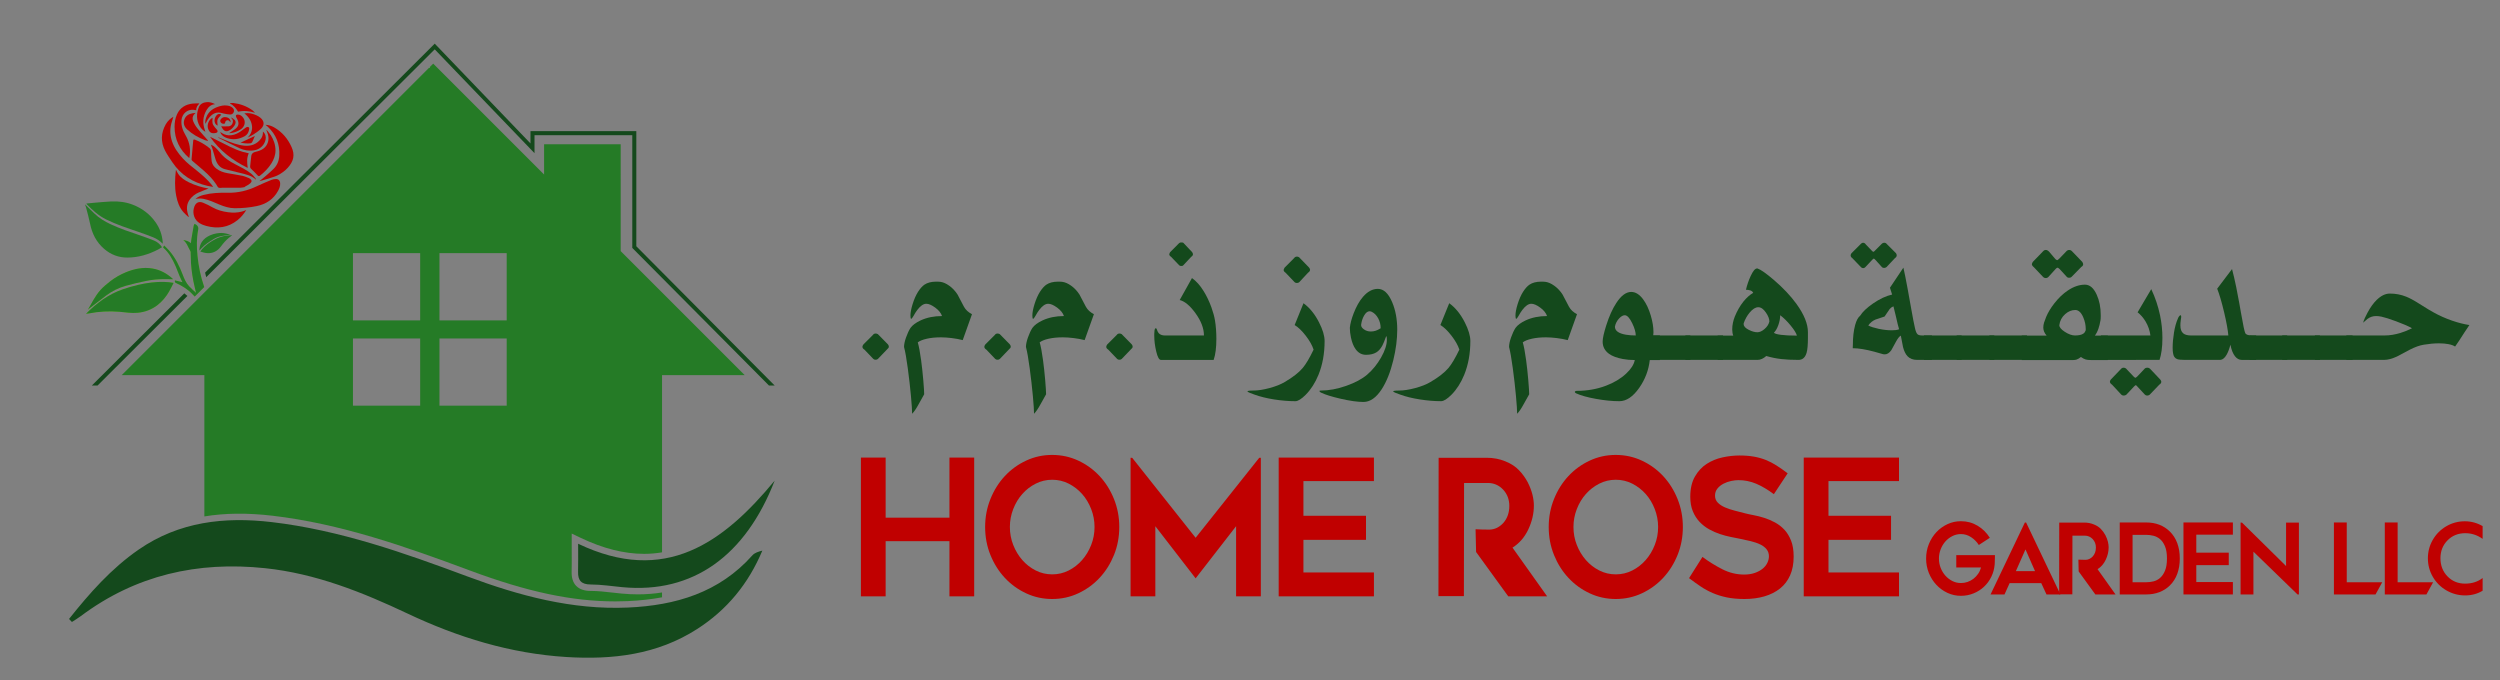 <?xml version="1.0" encoding="utf-8"?>
<!-- Generator: Adobe Illustrator 16.0.2, SVG Export Plug-In . SVG Version: 6.00 Build 0)  -->
<!DOCTYPE svg PUBLIC "-//W3C//DTD SVG 1.1//EN" "http://www.w3.org/Graphics/SVG/1.1/DTD/svg11.dtd">
<svg version="1.1" id="Layer_1" xmlns="http://www.w3.org/2000/svg" xmlns:xlink="http://www.w3.org/1999/xlink" x="0px" y="0px"
	 width="595.28px" height="162px" viewBox="0 0 595.28 162" enable-background="new 0 0 595.28 162" xml:space="preserve">
<rect x="0" y="0" width="595.28" height="162" fill="#808080" stroke="none"/>
<g>
	<g>
		<defs>
			<rect id="SVGID_1_" x="-61.998" y="-175.139" width="731.577" height="517.28"/>
		</defs>
		<clipPath id="SVGID_2_">
			<use xlink:href="#SVGID_1_"  overflow="visible"/>
		</clipPath>
		<polygon clip-path="url(#SVGID_2_)" fill="#C00000" points="231.965,108.953 231.965,141.998 226.075,141.998 226.075,128.861 
			210.882,128.861 210.882,141.998 204.992,141.998 204.992,108.953 210.882,108.953 210.882,123.265 226.075,123.265 
			226.075,108.953 		"/>
		<g clip-path="url(#SVGID_2_)">
			<defs>
				<rect id="SVGID_3_" x="-61.998" y="-175.139" width="731.577" height="517.28"/>
			</defs>
			<clipPath id="SVGID_4_">
				<use xlink:href="#SVGID_3_"  overflow="visible"/>
			</clipPath>
			<path clip-path="url(#SVGID_4_)" fill="#C00000" d="M250.522,142.63c-2.187,0-4.25-0.451-6.186-1.354
				c-1.935-0.903-3.625-2.129-5.072-3.678c-1.444-1.55-2.586-3.364-3.428-5.441c-0.842-2.076-1.263-4.303-1.263-6.679
				c0-2.35,0.421-4.568,1.263-6.66c0.842-2.091,1.984-3.912,3.428-5.462c1.446-1.55,3.137-2.777,5.072-3.679
				c1.936-0.903,3.999-1.354,6.186-1.354c2.217,0,4.293,0.451,6.229,1.354c1.935,0.901,3.625,2.129,5.07,3.679
				c1.444,1.55,2.588,3.371,3.43,5.462c0.842,2.092,1.263,4.311,1.263,6.66c0,2.376-0.421,4.603-1.263,6.679
				c-0.842,2.077-1.986,3.892-3.43,5.441c-1.444,1.549-3.135,2.774-5.07,3.678C254.815,142.179,252.739,142.63,250.522,142.63
				 M250.543,114.235c-1.399,0-2.709,0.309-3.925,0.926c-1.219,0.617-2.283,1.438-3.193,2.46c-0.91,1.023-1.631,2.22-2.162,3.589
				c-0.532,1.37-0.798,2.792-0.798,4.268c0,1.503,0.266,2.933,0.798,4.286c0.531,1.355,1.252,2.551,2.162,3.59
				c0.91,1.038,1.974,1.866,3.193,2.481c1.216,0.619,2.526,0.926,3.925,0.926c1.4,0,2.708-0.307,3.927-0.926
				c1.217-0.615,2.281-1.443,3.19-2.481c0.91-1.039,1.631-2.234,2.162-3.59c0.534-1.354,0.8-2.783,0.8-4.286
				c0-1.476-0.266-2.897-0.8-4.268c-0.531-1.369-1.252-2.565-2.162-3.589c-0.91-1.021-1.974-1.843-3.19-2.46
				C253.251,114.544,251.943,114.235,250.543,114.235"/>
			<polygon clip-path="url(#SVGID_4_)" fill="#C00000" points="300.22,109 300.22,141.998 294.329,141.998 294.329,125.296 
				284.692,137.71 275.098,125.296 275.098,141.998 269.205,141.998 269.205,109 269.584,109 284.692,128.05 299.842,109 			"/>
			<polygon clip-path="url(#SVGID_4_)" fill="#C00000" points="310.362,114.553 310.362,122.813 325.259,122.813 325.259,128.545 
				310.362,128.545 310.362,136.311 327.151,136.311 327.151,141.998 304.47,141.998 304.47,108.955 327.151,108.955 
				327.151,114.553 			"/>
			<path clip-path="url(#SVGID_4_)" fill="#C00000" d="M348.612,115.003l-0.042,26.95h-6.06L342.554,109H354
				c1.598,0,3.085,0.286,4.46,0.857c1.345,0.541,2.427,1.249,3.24,2.122c0.813,0.843,1.501,1.791,2.062,2.843
				c0.532,1.054,0.911,2.046,1.138,2.98c0.223,0.932,0.336,1.79,0.336,2.572c0,1.928-0.45,3.838-1.346,5.731
				c-0.9,1.868-2.148,3.296-3.746,4.29l8.248,11.602h-9.258l-7.659-10.563l-0.126-5.417c0.981,0.062,2.09,0.089,3.325,0.089
				c1.232-0.027,2.326-0.555,3.281-1.578c0.953-1.084,1.431-2.438,1.431-4.063c0-1.534-0.492-2.83-1.473-3.884
				c-1.009-1.052-2.216-1.579-3.62-1.579H348.612z"/>
			<path clip-path="url(#SVGID_4_)" fill="#C00000" d="M384.716,142.63c-2.186,0-4.249-0.451-6.184-1.354
				c-1.937-0.903-3.627-2.129-5.07-3.678c-1.447-1.55-2.59-3.364-3.432-5.441c-0.842-2.076-1.263-4.303-1.263-6.679
				c0-2.35,0.421-4.568,1.263-6.66c0.842-2.091,1.984-3.912,3.432-5.462c1.443-1.55,3.134-2.777,5.07-3.679
				c1.935-0.903,3.998-1.354,6.184-1.354c2.218,0,4.293,0.451,6.229,1.354c1.937,0.901,3.626,2.129,5.071,3.679
				s2.589,3.371,3.43,5.462c0.841,2.092,1.262,4.311,1.262,6.66c0,2.376-0.421,4.603-1.262,6.679
				c-0.841,2.077-1.984,3.892-3.43,5.441c-1.445,1.549-3.135,2.774-5.071,3.678S386.934,142.63,384.716,142.63 M384.739,114.235
				c-1.4,0-2.709,0.309-3.927,0.926s-2.282,1.438-3.191,2.46c-0.909,1.023-1.631,2.22-2.162,3.589
				c-0.534,1.37-0.798,2.792-0.798,4.268c0,1.503,0.264,2.933,0.798,4.286c0.531,1.355,1.253,2.551,2.162,3.59
				c0.909,1.038,1.974,1.866,3.191,2.481c1.218,0.619,2.526,0.926,3.927,0.926c1.398,0,2.708-0.307,3.925-0.926
				c1.22-0.615,2.281-1.443,3.193-2.481c0.91-1.039,1.63-2.234,2.162-3.59c0.531-1.354,0.798-2.783,0.798-4.286
				c0-1.476-0.267-2.897-0.798-4.268c-0.532-1.369-1.252-2.565-2.162-3.589c-0.912-1.021-1.974-1.843-3.193-2.46
				C387.447,114.544,386.138,114.235,384.739,114.235"/>
			<path clip-path="url(#SVGID_4_)" fill="#C00000" d="M402.181,137.663l3.197-5.054c1.544,1.144,3.137,2.129,4.776,2.957
				c1.642,0.828,3.362,1.242,5.156,1.242c0.952,0,1.794-0.131,2.523-0.386c0.731-0.255,1.349-0.588,1.854-0.994
				c0.504-0.405,0.883-0.871,1.136-1.398c0.251-0.527,0.38-1.045,0.38-1.557c0-0.663-0.191-1.228-0.569-1.693
				c-0.379-0.467-0.885-0.85-1.516-1.151c-0.631-0.301-1.375-0.556-2.23-0.768c-0.856-0.209-1.746-0.405-2.672-0.588
				c-0.617-0.118-1.332-0.26-2.146-0.428c-0.813-0.164-1.655-0.391-2.523-0.677c-0.871-0.284-1.727-0.661-2.568-1.129
				c-0.842-0.467-1.6-1.053-2.273-1.759c-0.671-0.708-1.212-1.551-1.617-2.53c-0.408-0.977-0.612-2.127-0.612-3.452
				c0-1.926,0.365-3.528,1.095-4.809c0.731-1.278,1.662-2.285,2.799-3.023c1.135-0.736,2.397-1.256,3.786-1.559
				c1.39-0.299,2.729-0.45,4.02-0.45s2.441,0.092,3.45,0.271c1.01,0.18,1.951,0.443,2.821,0.789
				c0.868,0.347,1.717,0.785,2.546,1.311c0.826,0.526,1.716,1.15,2.671,1.873l-3.282,4.967c-1.461-1.084-2.862-1.912-4.207-2.484
				c-1.348-0.57-2.765-0.857-4.253-0.857c-0.502,0-1.078,0.069-1.724,0.203c-0.647,0.137-1.256,0.354-1.831,0.654
				c-0.575,0.302-1.053,0.685-1.43,1.152c-0.379,0.467-0.567,1.031-0.567,1.693c0,0.661,0.223,1.218,0.672,1.67
				c0.447,0.45,1.023,0.827,1.726,1.128c0.702,0.302,1.474,0.557,2.315,0.768c0.839,0.21,1.654,0.421,2.44,0.631
				c0.589,0.151,1.283,0.302,2.083,0.451c0.798,0.151,1.625,0.361,2.482,0.632c0.855,0.272,1.704,0.633,2.546,1.085
				c0.842,0.45,1.592,1.031,2.251,1.737c0.66,0.708,1.192,1.58,1.6,2.617c0.406,1.04,0.61,2.297,0.61,3.77
				c0,1.716-0.281,3.205-0.843,4.471c-0.563,1.264-1.36,2.309-2.398,3.136c-1.038,0.828-2.272,1.452-3.703,1.874
				c-1.431,0.42-3.016,0.632-4.755,0.632c-1.6,0-3.01-0.13-4.229-0.384c-1.221-0.255-2.336-0.602-3.346-1.038
				c-1.011-0.436-1.963-0.954-2.862-1.559C404.061,139.049,403.135,138.386,402.181,137.663"/>
			<polygon clip-path="url(#SVGID_4_)" fill="#C00000" points="435.384,114.553 435.384,122.813 450.281,122.813 450.281,128.545 
				435.384,128.545 435.384,136.311 452.173,136.311 452.173,141.998 429.491,141.998 429.491,108.955 452.173,108.955 
				452.173,114.553 			"/>
			<path clip-path="url(#SVGID_4_)" fill="#C00000" d="M475.024,132.179c-0.017,0.327-0.023,0.632-0.023,0.913
				c-0.015,0.251-0.021,0.495-0.021,0.737c0,0.243-0.006,0.426-0.021,0.551c-0.087,1.077-0.36,2.075-0.819,2.996
				c-0.458,0.922-1.047,1.714-1.769,2.377c-0.719,0.663-1.55,1.183-2.487,1.556c-0.939,0.375-1.925,0.563-2.958,0.563
				c-1.136,0-2.204-0.232-3.209-0.701c-1.005-0.468-1.885-1.104-2.639-1.909c-0.753-0.803-1.349-1.743-1.791-2.822
				c-0.438-1.075-0.656-2.222-0.656-3.441c0-1.217,0.218-2.367,0.656-3.452c0.442-1.084,1.038-2.029,1.791-2.833
				c0.754-0.803,1.634-1.44,2.639-1.908s2.073-0.701,3.209-0.701c1.441,0,2.761,0.357,3.962,1.075
				c1.201,0.719,2.171,1.679,2.915,2.881l-2.621,1.709c-0.467-0.733-1.071-1.351-1.822-1.851c-0.75-0.501-1.562-0.749-2.434-0.749
				c-0.728,0-1.409,0.16-2.042,0.481c-0.634,0.319-1.187,0.746-1.659,1.275c-0.473,0.531-0.848,1.15-1.125,1.861
				c-0.275,0.71-0.413,1.448-0.413,2.211c0,0.782,0.138,1.522,0.413,2.225c0.277,0.703,0.652,1.32,1.125,1.851
				s1.025,0.955,1.659,1.275c0.633,0.32,1.314,0.479,2.042,0.479c0.553,0,1.082-0.089,1.593-0.268
				c0.51-0.18,0.975-0.433,1.398-0.761c0.422-0.329,0.789-0.717,1.103-1.172c0.313-0.452,0.542-0.951,0.688-1.499h-5.896v-2.949
				H475.024z"/>
			<path clip-path="url(#SVGID_4_)" fill="#C00000" d="M473.976,141.545l8.164-17.116h0.308l8.163,17.116h-3.317l-1.245-2.693
				h-7.531l-1.221,2.693H473.976z M480.002,135.994h4.562l-2.271-5.173L480.002,135.994z"/>
			<path clip-path="url(#SVGID_4_)" fill="#C00000" d="M493.472,127.543l-0.023,13.978h-3.143l0.021-17.091h5.938
				c0.828,0,1.601,0.147,2.313,0.445c0.698,0.28,1.259,0.647,1.68,1.099c0.423,0.438,0.78,0.928,1.072,1.476
				c0.276,0.546,0.471,1.062,0.589,1.545c0.116,0.485,0.174,0.93,0.174,1.335c0,0.998-0.232,1.99-0.699,2.974
				c-0.464,0.968-1.112,1.71-1.941,2.225l4.279,6.017h-4.804l-3.973-5.478l-0.067-2.811c0.51,0.029,1.086,0.047,1.725,0.047
				c0.642-0.018,1.208-0.289,1.706-0.82c0.491-0.561,0.74-1.264,0.74-2.105c0-0.796-0.255-1.468-0.764-2.015
				c-0.524-0.547-1.15-0.819-1.877-0.819H493.472z"/>
			<path clip-path="url(#SVGID_4_)" fill="#C00000" d="M511.035,141.544h-6.301v-17.139h6.301c2.281,0,4.156,0.719,5.625,2.154
				c0.783,0.767,1.376,1.691,1.775,2.774c0.399,1.086,0.6,2.3,0.6,3.64c0,1.358-0.2,2.58-0.6,3.665
				c-0.399,1.086-0.992,2.01-1.775,2.775c-0.714,0.701-1.545,1.231-2.497,1.591C513.211,141.365,512.168,141.544,511.035,141.544
				 M507.791,138.641h3.254c0.566,0,1.143-0.07,1.724-0.21c0.582-0.143,1.111-0.418,1.583-0.832
				c0.474-0.413,0.863-0.986,1.169-1.721c0.306-0.732,0.459-1.693,0.459-2.88c0-1.185-0.153-2.149-0.459-2.892
				c-0.306-0.741-0.698-1.314-1.179-1.72c-0.48-0.406-1.012-0.68-1.595-0.82c-0.581-0.141-1.148-0.211-1.702-0.211h-3.254V138.641z"
				/>
			<polygon clip-path="url(#SVGID_4_)" fill="#C00000" points="522.965,127.31 522.965,131.595 530.693,131.595 530.693,134.567 
				522.965,134.567 522.965,138.593 531.675,138.593 531.675,141.544 519.908,141.544 519.908,124.405 531.675,124.405 
				531.675,127.31 			"/>
			<polygon clip-path="url(#SVGID_4_)" fill="#C00000" points="547.067,141.544 536.567,131.359 536.567,141.544 533.509,141.544 
				533.509,124.43 533.837,124.43 544.338,134.778 544.338,124.43 547.395,124.43 547.395,141.544 			"/>
			<polygon clip-path="url(#SVGID_4_)" fill="#C00000" points="567.238,138.641 565.645,141.544 555.733,141.544 555.733,124.405 
				558.789,124.405 558.789,138.641 			"/>
			<polygon clip-path="url(#SVGID_4_)" fill="#C00000" points="579.354,138.641 577.761,141.544 567.85,141.544 567.85,124.405 
				570.906,124.405 570.906,138.641 			"/>
			<path clip-path="url(#SVGID_4_)" fill="#C00000" d="M586.909,124.123c1.498,0,2.91,0.384,4.234,1.148v3.045
				c-1.253-0.906-2.628-1.357-4.126-1.357c-1.702,0-3.114,0.568-4.236,1.709c-1.12,1.139-1.681,2.558-1.681,4.26
				c0,1.718,0.556,3.154,1.67,4.309c1.114,1.155,2.515,1.732,4.203,1.732c1.628,0,3.02-0.444,4.17-1.335v3.02
				c-1.237,0.749-2.622,1.124-4.148,1.124c-1.601,0-3.089-0.397-4.466-1.193c-1.374-0.796-2.456-1.873-3.24-3.232
				c-0.787-1.357-1.179-2.828-1.179-4.413c0-1.584,0.388-3.051,1.168-4.399c0.778-1.352,1.844-2.425,3.197-3.22
				C583.83,124.523,585.307,124.123,586.909,124.123"/>
			<path clip-path="url(#SVGID_4_)" fill-rule="evenodd" clip-rule="evenodd" fill="#FFFFFF" d="M102.184,16.305
				c0.074-0.121,0.01-0.438,0.251-0.318c0.163,0.075,0.036,0.327-0.063,0.481C102.31,16.414,102.246,16.357,102.184,16.305"/>
			<path clip-path="url(#SVGID_4_)" fill="#14491C" d="M151.516,58.636V31.23h-25.202v2.922l-22.8-23.76L48.835,64.914
				c0.082,0.37,0.169,0.729,0.27,1.085l54.409-54.251l23.759,24.723v-4.275h23.283v26.838L183.1,91.796h1.357L151.516,58.636z"/>
			<path clip-path="url(#SVGID_4_)" fill="#14491C" d="M21.872,91.796h1.359l21.393-21.33c-0.23-0.212-0.469-0.422-0.735-0.619
				L21.872,91.796z"/>
			<path clip-path="url(#SVGID_4_)" fill="#257B26" d="M21.444,53.249c0.475,2.37,1.493,4.405,3.342,6.002
				c1.617,1.394,3.483,2.106,5.62,2.081c2.609-0.026,5.033-0.763,7.329-1.966c0.287-0.152,0.564-0.333,0.854-0.503
				c-0.522-0.726-1.132-1.28-1.916-1.589c-1.09-0.426-2.182-0.844-3.287-1.213c-2.381-0.808-4.768-1.601-7.051-2.67
				c-1.396-0.658-2.708-1.434-3.823-2.519c-0.743-0.724-1.485-1.45-2.272-2.213c0.09,0.266,0.189,0.501,0.248,0.743
				C20.817,50.679,21.185,51.956,21.444,53.249"/>
			<path clip-path="url(#SVGID_4_)" fill="#257B26" d="M25.263,52.246c2.498,1.239,5.139,2.091,7.764,2.989
				c1.159,0.392,2.301,0.819,3.437,1.269c0.836,0.34,1.6,0.828,2.281,1.528c0-0.183,0.007-0.308-0.005-0.427
				c-0.141-1.737-0.72-3.323-1.731-4.731c-1.367-1.918-3.18-3.272-5.372-4.126c-1.654-0.642-3.376-0.858-5.134-0.781
				c-1.475,0.062-2.946,0.224-4.418,0.345c-0.499,0.039-1.002,0.106-1.518,0.154c0.036,0.066,0.039,0.096,0.061,0.117
				C21.996,50.032,23.457,51.347,25.263,52.246"/>
			<path clip-path="url(#SVGID_4_)" fill="#C00000" d="M46.544,47.388c0.647-0.166,1.305-0.156,1.955-0.031
				c1.305,0.256,2.493,0.828,3.704,1.336c1.185,0.489,2.388,0.881,3.687,0.888c1.766,0.003,3.525-0.15,5.249-0.512
				c2.201-0.455,3.96-1.6,5.068-3.622c0.306-0.569,0.548-1.149,0.503-1.818c-0.05-0.677-0.452-1.057-1.13-0.998
				c-0.326,0.025-0.665,0.085-0.968,0.21c-1.149,0.477-2.298,0.95-3.423,1.486c-2.207,1.058-4.501,1.621-6.974,1.57
				c-1.917-0.045-3.833,0.035-5.713,0.511C47.783,46.59,47.095,46.855,46.544,47.388"/>
			<path clip-path="url(#SVGID_4_)" fill="#C00000" d="M48.594,40.694c1.09,0.975,2.118,2.007,2.92,3.242
				c0.173,0.262,0.295,0.628,0.543,0.747c0.254,0.13,0.63,0.015,0.953,0.015c1.395,0.006,2.795,0.025,4.192,0.01
				c0.361-0.004,0.725-0.109,1.092-0.166c-0.004-0.025-0.004-0.045-0.011-0.071c0.294-0.163,0.586-0.319,0.873-0.491
				c0.157-0.1,0.307-0.215,0.446-0.341c0.412-0.38,0.392-0.732-0.048-1.063c-0.086-0.064-0.169-0.131-0.267-0.166
				c-0.517-0.191-1.029-0.431-1.561-0.547c-1.174-0.241-2.362-0.416-3.54-0.627c-0.924-0.167-1.806-0.447-2.571-1.014
				c-0.616-0.457-1.095-1.028-1.21-1.792c-0.106-0.706-0.117-1.429-0.146-2.142c-0.015-0.392-0.054-0.763-0.376-1.023
				c-1.045-0.828-2.172-1.517-3.42-1.988c-0.371-0.134-0.434-0.089-0.467,0.308c-0.138,1.454-0.262,2.909-0.385,4.365
				c-0.002,0.105,0.071,0.261,0.158,0.332C46.708,39.095,47.671,39.871,48.594,40.694"/>
			<path clip-path="url(#SVGID_4_)" fill="#6CBA22" d="M48.568,68.167c-0.81-2.353-1.305-4.782-1.547-7.255
				c-0.201-2.063-0.24-4.126,0.155-6.169c0.102-0.504,0-0.866-0.371-1.172c-0.144-0.115-0.316-0.181-0.48-0.271
				c-0.068,0.156-0.172,0.306-0.205,0.467c-0.19,1.047-0.368,2.096-0.542,3.143c-0.055,0.319-0.079,0.645-0.121,0.995
				c-0.542-0.484-1.169-0.641-1.821-0.751c0.899,0.681,1.157,1.765,1.712,2.666c0.031,0.059,0.047,0.137,0.048,0.208
				c0.018,0.408,0.042,0.809,0.042,1.217c0,1.901,0.245,3.783,0.598,5.645c0.18,0.944,0.421,1.875,0.647,2.855
				c-0.566-0.538-1.134-1.03-1.646-1.572c-0.742-0.785-1.16-1.775-1.542-2.775c-0.784-2.073-1.752-4.039-3.219-5.724
				c-0.363-0.42-0.777-0.794-1.2-1.22c-0.106,0.201-0.173,0.332-0.243,0.474c1.421,1.231,2.274,2.837,3.013,4.521
				c0.331,0.766,0.603,1.553,0.933,2.327c0.184,0.455,0.417,0.893,0.657,1.412c-0.657-0.157-1.214-0.293-1.791-0.427
				c0.012,0.242-0.086,0.46,0.214,0.596c1.473,0.679,2.847,1.501,3.962,2.694c0.178,0.188,0.359,0.374,0.541,0.563l2.267-2.268
				C48.609,68.283,48.587,68.228,48.568,68.167"/>
			<path clip-path="url(#SVGID_4_)" fill="#6CBA22" d="M29.227,68.893c-3.389,1.166-6.22,3.283-8.741,5.817
				c0.226-0.006,0.441-0.036,0.655-0.077c2.414-0.475,4.848-0.606,7.304-0.396c1.454,0.122,2.897,0.387,4.363,0.235
				c1.721-0.171,3.28-0.748,4.663-1.799c1.161-0.894,2.066-2.002,2.793-3.258c0.38-0.652,0.699-1.347,1.066-2.058
				C38.483,66.821,34.319,67.138,29.227,68.893"/>
			<path clip-path="url(#SVGID_4_)" fill="#6CBA22" d="M29.943,64.841c-1.327,0.55-2.577,1.265-3.707,2.146
				c-0.799,0.625-1.601,1.28-2.283,2.028c-1.265,1.399-2.082,3.109-3.026,4.735c0.144-0.129,0.282-0.27,0.438-0.389
				c1.282-0.988,2.564-1.988,3.868-2.964c1.407-1.063,2.974-1.854,4.666-2.33c1.579-0.455,3.186-0.819,4.794-1.154
				c1.563-0.333,3.154-0.467,4.749-0.453c0.576,0.005,1.152,0.022,1.75,0.031c-0.027-0.049-0.041-0.08-0.059-0.095
				c-1.375-1.27-2.951-2.138-4.804-2.459C34.102,63.56,31.993,63.997,29.943,64.841"/>
			<path clip-path="url(#SVGID_4_)" fill="#257B26" d="M48.568,68.167c-0.81-2.353-1.305-4.782-1.547-7.255
				c-0.201-2.063-0.24-4.126,0.155-6.169c0.102-0.504,0-0.866-0.371-1.172c-0.144-0.115-0.316-0.181-0.48-0.271
				c-0.068,0.156-0.172,0.306-0.205,0.467c-0.19,1.047-0.368,2.096-0.542,3.143c-0.055,0.319-0.079,0.645-0.121,0.995
				c-0.542-0.484-1.169-0.641-1.821-0.751c0.899,0.681,1.157,1.765,1.712,2.666c0.031,0.059,0.047,0.137,0.048,0.208
				c0.018,0.408,0.042,0.809,0.042,1.217c0,1.901,0.245,3.783,0.598,5.645c0.18,0.944,0.421,1.875,0.647,2.855
				c-0.566-0.538-1.134-1.03-1.646-1.572c-0.742-0.785-1.16-1.775-1.542-2.775c-0.784-2.073-1.752-4.039-3.219-5.724
				c-0.363-0.42-0.777-0.794-1.2-1.22c-0.106,0.201-0.173,0.332-0.243,0.474c1.421,1.231,2.274,2.837,3.013,4.521
				c0.331,0.766,0.603,1.553,0.933,2.327c0.184,0.455,0.417,0.893,0.657,1.412c-0.657-0.157-1.214-0.293-1.791-0.427
				c0.012,0.242-0.086,0.46,0.214,0.596c1.473,0.679,2.847,1.501,3.962,2.694c0.178,0.188,0.359,0.374,0.541,0.563l2.267-2.268
				C48.609,68.283,48.587,68.228,48.568,68.167"/>
			<path clip-path="url(#SVGID_4_)" fill="#257B26" d="M29.227,68.893c-3.389,1.166-6.22,3.283-8.741,5.817
				c0.226-0.006,0.441-0.036,0.655-0.077c2.414-0.475,4.848-0.606,7.304-0.396c1.454,0.122,2.897,0.387,4.363,0.235
				c1.721-0.171,3.28-0.748,4.663-1.799c1.161-0.894,2.066-2.002,2.793-3.258c0.38-0.652,0.699-1.347,1.066-2.058
				C38.483,66.821,34.319,67.138,29.227,68.893"/>
			<path clip-path="url(#SVGID_4_)" fill="#257B26" d="M29.943,64.841c-1.327,0.55-2.577,1.265-3.707,2.146
				c-0.799,0.625-1.601,1.28-2.283,2.028c-1.265,1.399-2.082,3.109-3.026,4.735c0.144-0.129,0.282-0.27,0.438-0.389
				c1.282-0.988,2.564-1.988,3.868-2.964c1.407-1.063,2.974-1.854,4.666-2.33c1.579-0.455,3.186-0.819,4.794-1.154
				c1.563-0.333,3.154-0.467,4.749-0.453c0.576,0.005,1.152,0.022,1.75,0.031c-0.027-0.049-0.041-0.08-0.059-0.095
				c-1.375-1.27-2.951-2.138-4.804-2.459C34.102,63.56,31.993,63.997,29.943,64.841"/>
			<path clip-path="url(#SVGID_4_)" fill="#257B26" d="M51.345,56.911c1.224-0.64,2.566-0.873,3.95-0.911
				c-0.061,0.064-0.13,0.119-0.199,0.164c-0.77,0.552-1.454,1.199-2.047,1.946c-0.351,0.442-0.66,0.917-1.093,1.29
				c-0.502,0.437-1.078,0.724-1.741,0.833c-0.553,0.086-1.11,0.044-1.656-0.08c-0.28-0.071-0.563-0.161-0.855-0.252
				C48.303,58.965,49.497,57.875,51.345,56.911"/>
			<path clip-path="url(#SVGID_4_)" fill="#257B26" d="M50.013,56.038c0.507-0.226,1.042-0.385,1.586-0.471
				c0.386-0.055,0.784-0.109,1.176-0.099c0.726,0.015,1.426,0.236,2.129,0.406c-0.071,0.005-0.149,0.005-0.223,0.014
				c-0.616,0.1-1.239,0.195-1.855,0.3c-0.673,0.115-1.31,0.348-1.895,0.693c-0.544,0.324-1.081,0.678-1.6,1.038
				c-0.505,0.353-0.96,0.764-1.384,1.22c-0.15,0.159-0.304,0.325-0.458,0.498c-0.004-0.019-0.011-0.036-0.011-0.046
				c0.011-0.716,0.182-1.395,0.592-1.996C48.549,56.867,49.231,56.39,50.013,56.038"/>
			<path clip-path="url(#SVGID_4_)" fill="#C00000" d="M41.011,38.592c2.039,3.05,4.904,4.882,8.456,5.676
				c0.4,0.089,0.81,0.15,1.287,0.24c-0.125-0.191-0.202-0.318-0.291-0.428c-1.035-1.293-2.269-2.378-3.552-3.411
				c-1.167-0.935-2.354-1.826-3.362-2.932c-1.1-1.202-2.049-2.498-2.582-4.063c-0.549-1.621-0.55-3.229,0.005-4.847
				c0.12-0.347,0.211-0.698,0.31-1.028c-0.734,0.421-1.362,1.014-1.805,1.79c-1.164,2.068-1.248,4.188-0.155,6.303
				C39.814,36.833,40.428,37.708,41.011,38.592"/>
			<path clip-path="url(#SVGID_4_)" fill="#C00000" d="M47.506,53.125c0.476,0.3,1.031,0.521,1.575,0.667
				c2.701,0.727,5.222,0.431,7.472-1.366c0.84-0.667,1.505-1.479,2.083-2.408c-0.371,0.13-0.708,0.271-1.056,0.363
				c-1.073,0.285-2.162,0.306-3.253,0.158c-1.315-0.168-2.573-0.511-3.745-1.172c-0.714-0.403-1.449-0.785-2.206-1.089
				c-0.969-0.397-1.688-0.07-2.069,0.842c-0.06,0.145-0.1,0.301-0.143,0.451C45.806,50.93,46.316,52.376,47.506,53.125"/>
			<path clip-path="url(#SVGID_4_)" fill="#C00000" d="M66.496,37.082c-0.067,1.245-0.508,2.318-1.41,3.182
				c-0.609,0.591-1.251,1.155-1.896,1.709c-0.469,0.407-0.959,0.784-1.437,1.171c0.909-0.241,1.801-0.503,2.678-0.788
				c0.589-0.185,1.189-0.354,1.729-0.634c0.894-0.456,1.708-1.043,2.386-1.8c1.38-1.545,1.723-3.026,0.877-4.911
				c-0.877-1.963-2.215-3.548-4.086-4.643c-0.637-0.371-1.312-0.618-2.14-0.658c0.224,0.186,0.395,0.306,0.548,0.447
				C65.752,32.034,66.659,34.343,66.496,37.082"/>
			<path clip-path="url(#SVGID_4_)" fill="#C00000" d="M62.694,35.405c-0.584,0.418-1.255,0.608-1.937,0.769
				c-0.491,0.115-0.843,0.422-0.916,0.913c-0.123,0.813-0.158,1.636-0.269,2.449c-0.041,0.327,0.055,0.522,0.297,0.738
				c0.506,0.461,0.971,0.962,1.443,1.465c0.211,0.231,0.379,0.265,0.639,0.056c1.022-0.819,1.942-1.736,2.646-2.846
				c0.604-0.958,1.011-1.991,1.005-3.146c-0.009-1.32-0.43-2.523-1.127-3.621c-0.277-0.436-0.634-0.819-0.956-1.221
				c-0.024,0.02-0.049,0.04-0.079,0.06c0.121,0.317,0.255,0.633,0.352,0.954C64.183,33.278,63.749,34.644,62.694,35.405"/>
			<path clip-path="url(#SVGID_4_)" fill="#C00000" d="M47.191,45.888c0.819-0.373,1.673-0.677,2.463-0.994
				c0.018,0.007-0.042-0.008-0.102-0.02c-1.588-0.281-3.124-0.744-4.577-1.46c-0.987-0.49-1.917-1.073-2.545-2.012
				c-0.202-0.291-0.342-0.622-0.52-0.954c-0.021,0.056-0.036,0.085-0.036,0.115c-0.227,2.001-0.308,4.01,0.075,6.007
				c0.273,1.465,0.75,2.85,1.757,3.983c0.354,0.401,0.771,0.743,1.155,1.112c0.03-0.029,0.063-0.057,0.091-0.083
				c-0.055-0.171-0.123-0.33-0.176-0.5c-0.426-1.321-0.376-2.571,0.514-3.705C45.8,46.727,46.448,46.224,47.191,45.888"/>
			<path clip-path="url(#SVGID_4_)" fill="#C00000" d="M45.057,37.633c0.005-0.004,0.024-0.019,0.024-0.035
				c0.374-1.876,0.112-3.664-0.857-5.309c-0.675-1.154-1.146-2.334-1.008-3.699c0.144-1.5,1.346-2.553,2.824-2.448
				c0.217,0.015,0.428,0.07,0.672,0.112c-0.003-0.64,0.27-1.135,0.73-1.545c-0.006-0.033-0.016-0.063-0.022-0.086
				c-0.509,0.009-1.031-0.021-1.539,0.04c-1.678,0.187-2.986,0.952-3.719,2.529c-0.443,0.954-0.595,1.973-0.595,3.016
				C41.58,33.224,42.78,35.682,45.057,37.633"/>
			<path clip-path="url(#SVGID_4_)" fill="#C00000" d="M57.742,36.138c-2.063-0.612-3.928-1.686-5.842-2.629
				c-0.631-0.316-1.265-0.626-1.896-0.939c2.3,3.293,5.36,5.632,8.986,7.417c-0.181-1.239-0.263-2.388,0.245-3.483
				C58.71,36.374,58.219,36.279,57.742,36.138"/>
			<path clip-path="url(#SVGID_4_)" fill="#C00000" d="M52.304,36.234c-0.366-0.487-0.82-0.913-1.271-1.324
				c-0.23-0.208-0.551-0.317-0.828-0.468c0.1,0.347,0.263,0.608,0.351,0.892c0.267,0.855,0.488,1.728,0.757,2.58
				c0.367,1.141,1.016,2.043,2.239,2.366c1.159,0.304,2.325,0.575,3.485,0.862c1.396,0.341,2.823,0.613,3.941,1.66
				c-0.056-0.131-0.079-0.282-0.166-0.381c-0.313-0.372-0.618-0.768-0.993-1.068c-1.161-0.919-2.483-1.57-3.791-2.235
				C54.598,38.396,53.297,37.527,52.304,36.234"/>
			<path clip-path="url(#SVGID_4_)" fill="#C00000" d="M46.574,26.88c-0.313,0.044-0.56,0.06-0.797,0.106
				c-0.916,0.182-1.623,0.625-1.901,1.56c-0.278,0.904,0.007,1.642,0.688,2.273c1.235,1.133,2.66,1.941,4.204,2.549
				c0.236,0.096,0.504,0.13,0.755,0.19c-0.006-0.106-0.035-0.151-0.068-0.187c-0.636-0.717-1.272-1.435-1.906-2.152
				c-0.621-0.707-1.198-1.444-1.546-2.333c-0.234-0.596-0.215-1.165,0.242-1.661C46.335,27.126,46.43,27.036,46.574,26.88"/>
			<path clip-path="url(#SVGID_4_)" fill="#C00000" d="M58.178,27.005c1.875,1.36,2.643,4.025,0.763,5.766
				c0.498-0.265,1.023-0.493,1.48-0.804c0.607-0.4,1.218-0.813,1.734-1.318c0.877-0.857,0.791-1.84-0.149-2.614
				c-0.59-0.487-1.288-0.758-2.015-0.959C59.402,26.91,58.799,26.906,58.178,27.005"/>
			<path clip-path="url(#SVGID_4_)" fill="#C00000" d="M62.153,33.006c-0.993,1.345-2.354,1.832-3.975,1.682
				c-1.619-0.155-3.116-0.743-4.607-1.354c-0.521-0.217-1.047-0.426-1.572-0.638c-0.013,0.021-0.023,0.041-0.032,0.066
				c0.041,0.026,0.076,0.057,0.12,0.08c1.632,0.813,3.244,1.662,4.899,2.434c1.108,0.516,2.294,0.719,3.538,0.516
				c1.354-0.214,2.447-1.213,2.716-2.558c0.135-0.712-0.023-1.354-0.636-1.908C62.63,31.977,62.506,32.529,62.153,33.006"/>
			<path clip-path="url(#SVGID_4_)" fill="#C00000" d="M47.572,30.083c0.315,0.558,0.803,0.964,1.334,1.322
				c-0.026-0.154-0.079-0.285-0.128-0.426c-0.59-1.666-0.485-3.28,0.428-4.807c0.447-0.736,1.052-1.289,2.018-1.371
				c-0.638-0.326-1.271-0.53-1.95-0.485c-0.829,0.065-1.592,0.381-1.919,1.188C46.737,27.046,46.728,28.596,47.572,30.083"/>
			<path clip-path="url(#SVGID_4_)" fill="#C00000" d="M49.091,28.004c-0.174,0.488-0.297,0.99-0.165,1.486
				c0.205-0.378,0.373-0.784,0.617-1.135c0.515-0.744,1.158-1.344,2.089-1.529c0.581-0.121,1.127,0.093,1.69,0.22
				c0.48,0.105,0.978,0.195,1.471,0.22c0.415,0.021,0.735-0.224,0.883-0.627c0.13-0.375-0.014-0.699-0.281-0.963
				c-0.358-0.351-0.819-0.476-1.302-0.545c-0.795-0.121-1.56,0.063-2.296,0.33C50.536,25.918,49.56,26.701,49.091,28.004"/>
			<path clip-path="url(#SVGID_4_)" fill="#C00000" d="M59.173,30.274c-0.27-0.152-0.543,0.035-0.774,0.205
				c-0.467,0.331-0.908,0.697-1.395,0.999c-0.778,0.485-1.621,0.801-2.567,0.741c-0.719-0.043-1.347-0.329-1.92-0.755
				c-0.025,0.019-0.044,0.035-0.07,0.054c0.07,0.135,0.127,0.275,0.217,0.397c0.347,0.465,0.817,0.767,1.359,0.952
				c1.473,0.506,2.879,0.298,4.224-0.426c0.563-0.307,0.916-0.819,1.04-1.451C59.337,30.75,59.447,30.423,59.173,30.274"/>
			<path clip-path="url(#SVGID_4_)" fill="#C00000" d="M56.167,30.584c-0.504,0.435-1.104,0.767-1.615,1.113
				c0.89,0.062,2.498-0.542,3.167-1.225c0.63-0.647,0.74-1.63,0.231-2.377c-0.319-0.463-0.735-0.803-1.326-0.818
				c-0.426-0.011-0.571,0.226-0.387,0.602c0.1,0.211,0.22,0.406,0.315,0.613C56.935,29.328,56.858,29.97,56.167,30.584"/>
			<path clip-path="url(#SVGID_4_)" fill="#C00000" d="M56.687,26.599c1.394-0.305,2.702-0.179,4.031,0.262
				c-0.211-0.21-0.402-0.453-0.64-0.622c-1.357-0.965-2.875-1.511-4.516-1.712c-0.251-0.037-0.516,0.029-0.768,0.05
				c-0.008,0.034-0.014,0.066-0.022,0.1C55.676,25.083,56.221,25.843,56.687,26.599"/>
			<path clip-path="url(#SVGID_4_)" fill="#C00000" d="M49.562,30.688c0.328,0.916,0.851,1.186,1.872,0.96
				c0.395-0.087,0.493-0.408,0.244-0.743c-0.14-0.192-0.338-0.342-0.472-0.537c-0.216-0.312-0.508-0.622-0.583-0.974
				c-0.096-0.445-0.016-0.934-0.005-1.359C49.736,28.461,49.207,29.705,49.562,30.688"/>
			<path clip-path="url(#SVGID_4_)" fill="#C00000" d="M54.444,30.078c-0.566,0.039-1.137,0.005-1.775,0.005
				c0.151,0.24,0.281,0.527,0.475,0.755c0.392,0.457,0.805,0.529,1.348,0.271c0.584-0.271,1.021-0.718,1.357-1.251
				c0.266-0.418,0.392-0.889,0.021-1.306c-0.211-0.23-0.516-0.382-0.785-0.572c-0.028,0.094-0.018,0.126,0,0.146
				c0.369,0.329,0.468,0.728,0.297,1.188C55.224,29.751,54.904,30.048,54.444,30.078"/>
			<path clip-path="url(#SVGID_4_)" fill="#C00000" d="M59.689,34.115c0.141-0.019,0.31-0.169,0.375-0.306
				c0.224-0.46,0.41-0.948,0.618-1.44c-1.116,0.521-2.213,1.04-3.401,1.596C58.138,34.136,58.905,34.226,59.689,34.115"/>
			<path clip-path="url(#SVGID_4_)" fill="#C00000" d="M53.912,27.918c-0.52-0.108-0.984-0.003-1.327,0.457
				c-0.195,0.267-0.195,0.522-0.011,0.778c0.191,0.256,0.472,0.342,0.775,0.316c0.264-0.024,0.248-0.261,0.305-0.445
				c0.102-0.378,0.57-0.528,0.883-0.283c0.125,0.102,0.226,0.241,0.374,0.408c-0.015-0.162-0.005-0.289-0.035-0.401
				C54.747,28.251,54.38,28.014,53.912,27.918"/>
			<path clip-path="url(#SVGID_4_)" fill="#C00000" d="M51.8,27.252c-0.744,0.511-1.164,2.082,0.02,2.665
				c-0.015-0.478-0.159-1.005-0.015-1.43c0.152-0.443,0.584-0.788,0.887-1.18C52.428,27.111,52.059,27.076,51.8,27.252"/>
			<path clip-path="url(#SVGID_4_)" fill="#257B26" d="M151.896,141.523c-1.25,0-2.537-0.059-3.831-0.183
				c-0.745-0.07-1.493-0.154-2.238-0.238c-1.781-0.203-3.46-0.396-5.153-0.396c-1.554-0.002-2.696-0.396-3.478-1.197
				c-0.767-0.797-1.124-1.918-1.083-3.431c0.036-1.309,0.03-2.619,0.021-4.162l-0.006-4.869l2.191,1.046
				c5.259,2.513,10.327,3.788,15.049,3.788c1.442,0,2.863-0.126,4.271-0.361v-42.2h19.681l-29.526-29.528V34.352h-18.239v7.199
				l-26.404-26.402l-74.167,74.17h19.679v33.647c4.91-0.811,10.273-0.86,16.21-0.168c16.189,1.901,31.459,7.251,46.979,13.031
				c13.673,5.096,24.364,7.369,34.668,7.369c0.97,0,1.943-0.02,2.924-0.064c2.922-0.129,5.641-0.433,8.194-0.907v-1.154
				C155.786,141.37,153.874,141.523,151.896,141.523 M100.048,96.602H84.043V80.596h16.005V96.602z M100.048,76.285H84.043V60.278
				h16.005V76.285z M120.648,96.602H104.64V80.596h16.008V96.602z M120.648,76.285H104.64V60.278h16.008V76.285z"/>
			<path clip-path="url(#SVGID_4_)" fill-rule="evenodd" clip-rule="evenodd" fill="#14491C" d="M16.439,147.379
				c4.883-6.135,10.048-12.003,16.59-16.524c9.624-6.649,20.42-7.855,31.665-6.538c16.204,1.904,31.442,7.293,46.625,12.948
				c12.289,4.581,24.9,7.985,38.19,7.4c11.347-0.5,21.736-3.544,29.64-12.43c0.54-0.61,1.448-0.897,2.37-1.124
				c-3.279,7.824-8.367,14.072-15.5,18.653c-9.564,6.146-20.168,7.361-31.181,6.676c-13.313-0.83-25.815-4.68-37.793-10.345
				c-10.844-5.122-21.884-9.538-33.947-10.806c-16.045-1.685-30.782,1.631-43.847,11.402c-0.681,0.51-1.417,0.942-2.126,1.408
				C16.893,147.86,16.668,147.618,16.439,147.379"/>
			<path clip-path="url(#SVGID_4_)" fill-rule="evenodd" clip-rule="evenodd" fill="#14491C" d="M137.66,129.472
				c20.647,9.869,34.523-0.16,46.797-15.027c-6.927,17.836-19.405,26.956-36.249,25.371c-2.511-0.234-5.023-0.635-7.531-0.642
				c-2.249-0.002-3.089-0.936-3.034-3.053C137.697,134.161,137.66,132.196,137.66,129.472"/>
			<path clip-path="url(#SVGID_4_)" fill="#14491C" d="M211.429,82.003c0.142,0.19,0.215,0.362,0.215,0.518
				c0,0.13-0.034,0.243-0.1,0.338c-0.066,0.096-0.193,0.227-0.38,0.393l-2.103,2.196c-0.132,0.143-0.326,0.213-0.579,0.213
				c-0.232,0-0.414-0.07-0.547-0.213l-2.103-2.196c-0.319-0.19-0.48-0.421-0.48-0.696c0.034-0.214,0.118-0.398,0.25-0.553
				l2.233-2.23c0.155-0.238,0.382-0.357,0.678-0.357c0.167,0,0.337,0.048,0.515,0.144L211.429,82.003z"/>
			<path clip-path="url(#SVGID_4_)" fill="#14491C" d="M229.236,80.985c-0.83-0.214-1.712-0.377-2.647-0.49
				c-0.935-0.113-1.784-0.17-2.548-0.17c-1.271,0-2.393,0.11-3.36,0.331c-0.967,0.22-1.684,0.508-2.148,0.865
				c0.276,0.939,0.541,2.354,0.795,4.245c0.199,1.476,0.37,3.059,0.515,4.745c0.144,1.69,0.214,2.815,0.214,3.372
				c-0.12,0.179-0.553,0.951-1.292,2.32c-0.588,1.082-1.114,1.854-1.578,2.319c0-0.797-0.095-2.219-0.283-4.265
				c-0.188-2.046-0.436-4.229-0.747-6.547c-0.309-2.319-0.608-4.015-0.896-5.085c0-0.618,0.161-1.379,0.482-2.283
				c0.32-0.904,0.668-1.654,1.045-2.248c0.475-0.666,1.283-1.267,2.423-1.803c1.494-0.689,3.191-1.034,5.095-1.034
				c-0.245-0.725-0.783-1.395-1.619-2.008c-0.835-0.611-1.541-0.918-2.115-0.918c-0.698,0-1.417,0.493-2.159,1.48
				c-0.298,0.393-0.603,0.874-0.914,1.446c-0.087,0.143-0.184,0.289-0.29,0.438c-0.105,0.149-0.185,0.222-0.241,0.222
				c-0.121,0-0.181-0.262-0.181-0.785c0-0.689,0.167-1.576,0.497-2.658c0.377-1.213,0.815-2.213,1.32-2.998
				c0.503-0.785,1.01-1.35,1.518-1.695c0.708-0.476,1.627-0.714,2.755-0.714h0.457c0.149,0,0.322,0.012,0.522,0.036
				c0.674,0.071,1.397,0.38,2.166,0.929c0.769,0.546,1.429,1.247,1.984,2.105c0.761,1.474,1.271,2.444,1.525,2.908
				c0.409,0.738,1.045,1.327,1.91,1.767L229.236,80.985z"/>
			<path clip-path="url(#SVGID_4_)" fill="#14491C" d="M240.456,82.003c0.145,0.19,0.215,0.362,0.215,0.518
				c0,0.13-0.031,0.243-0.098,0.338c-0.068,0.096-0.193,0.227-0.383,0.393l-2.101,2.196c-0.134,0.143-0.325,0.213-0.58,0.213
				c-0.231,0-0.415-0.07-0.548-0.213l-2.1-2.196c-0.32-0.19-0.48-0.421-0.48-0.696c0.032-0.214,0.116-0.398,0.249-0.553l2.234-2.23
				c0.154-0.238,0.381-0.357,0.678-0.357c0.166,0,0.337,0.048,0.513,0.144L240.456,82.003z"/>
			<path clip-path="url(#SVGID_4_)" fill="#14491C" d="M258.265,80.985c-0.83-0.214-1.712-0.377-2.647-0.49
				c-0.936-0.113-1.784-0.17-2.548-0.17c-1.273,0-2.393,0.11-3.36,0.331c-0.969,0.22-1.685,0.508-2.15,0.865
				c0.277,0.939,0.542,2.354,0.797,4.245c0.198,1.476,0.371,3.059,0.515,4.745c0.142,1.69,0.214,2.815,0.214,3.372
				c-0.121,0.179-0.552,0.951-1.294,2.32c-0.586,1.082-1.112,1.854-1.577,2.319c0-0.797-0.094-2.219-0.282-4.265
				c-0.188-2.046-0.438-4.229-0.747-6.547c-0.311-2.319-0.609-4.015-0.896-5.085c0-0.618,0.16-1.379,0.48-2.283
				c0.32-0.904,0.669-1.654,1.045-2.248c0.477-0.666,1.285-1.267,2.424-1.803c1.493-0.689,3.192-1.034,5.094-1.034
				c-0.242-0.725-0.782-1.395-1.617-2.008c-0.835-0.611-1.541-0.918-2.117-0.918c-0.697,0-1.417,0.493-2.157,1.48
				c-0.298,0.393-0.604,0.874-0.913,1.446c-0.088,0.143-0.185,0.289-0.291,0.438c-0.105,0.149-0.184,0.222-0.241,0.222
				c-0.122,0-0.183-0.262-0.183-0.785c0-0.689,0.166-1.576,0.499-2.658c0.375-1.213,0.814-2.213,1.319-2.998
				c0.504-0.785,1.01-1.35,1.519-1.695c0.708-0.476,1.626-0.714,2.755-0.714h0.457c0.148,0,0.324,0.012,0.522,0.036
				c0.676,0.071,1.397,0.38,2.167,0.929c0.768,0.546,1.431,1.247,1.983,2.105c0.765,1.474,1.273,2.444,1.527,2.908
				c0.409,0.738,1.045,1.327,1.908,1.767L258.265,80.985z"/>
			<path clip-path="url(#SVGID_4_)" fill="#14491C" d="M269.485,82.003c0.143,0.19,0.215,0.362,0.215,0.518
				c0,0.13-0.034,0.243-0.1,0.338c-0.066,0.096-0.193,0.227-0.38,0.393l-2.103,2.196c-0.132,0.143-0.326,0.213-0.578,0.213
				c-0.233,0-0.415-0.07-0.547-0.213l-2.103-2.196c-0.319-0.19-0.48-0.421-0.48-0.696c0.035-0.214,0.118-0.398,0.25-0.553
				l2.233-2.23c0.155-0.238,0.382-0.357,0.679-0.357c0.167,0,0.336,0.048,0.514,0.144L269.485,82.003z"/>
			<path clip-path="url(#SVGID_4_)" fill="#14491C" d="M280.902,71.439l2.921-5.229c1.006,0.703,1.937,1.743,2.789,3.124
				c0.708,1.142,1.322,2.427,1.843,3.854c0.419,1.179,0.703,2.213,0.845,3.104c0.111,0.655,0.194,1.364,0.25,2.125
				c0.056,0.762,0.083,1.499,0.083,2.212c0,2.154-0.216,3.843-0.647,5.067h-12.565c-0.421,0-0.789-0.663-1.103-1.988
				c-0.316-1.327-0.474-2.59-0.474-3.792v-0.41c0-0.131,0.01-0.263,0.032-0.393c0-0.309,0.034-0.55,0.1-0.723
				c0.066-0.171,0.145-0.247,0.232-0.222c0.123,0,0.216,0.113,0.282,0.338c0.144,0.5,0.377,0.854,0.698,1.062
				s0.725,0.313,1.212,0.313h9.276c0-1.689-0.68-3.468-2.04-5.335C283.343,72.771,282.097,71.737,280.902,71.439 M283.857,60.032
				c0.133,0.178,0.2,0.352,0.2,0.517c0,0.215-0.133,0.412-0.398,0.589l-1.909,2.035c-0.122,0.142-0.282,0.195-0.482,0.16
				c-0.221,0-0.382-0.053-0.479-0.16l-1.959-2.035c-0.276-0.178-0.415-0.375-0.415-0.589c0.055-0.237,0.127-0.41,0.217-0.517
				l1.991-1.998c0.21-0.238,0.448-0.339,0.713-0.303c0.21,0,0.35,0.023,0.416,0.072L283.857,60.032z"/>
			<path clip-path="url(#SVGID_4_)" fill="#14491C" d="M298.709,93.959c-0.751-0.274-1.134-0.417-1.144-0.43
				c-0.354-0.153-0.531-0.267-0.531-0.337c0-0.063,0.106-0.107,0.322-0.144c0.217-0.035,0.584-0.055,1.105-0.055
				c1.084,0,2.364-0.198,3.843-0.597c1.477-0.399,2.679-0.878,3.61-1.438c1.912-1.118,3.339-2.229,4.279-3.337
				c0.764-0.906,1.628-2.361,2.59-4.372c-0.321-1.011-0.944-2.114-1.866-3.31c-0.926-1.196-1.809-2.043-2.646-2.542l2.106-5.192
				c1.461,1.059,2.693,2.575,3.7,4.55c0.886,1.737,1.328,3.219,1.328,4.443c0,2.974-0.487,5.657-1.459,8.049
				c-0.786,1.915-1.794,3.49-3.021,4.729c-1.029,1.034-1.857,1.553-2.49,1.553c-1.615,0-3.306-0.142-5.07-0.42
				C301.601,94.829,300.049,94.446,298.709,93.959 M311.721,63.726c0.146,0.19,0.217,0.362,0.217,0.518
				c0,0.25-0.159,0.481-0.48,0.695l-2.108,2.266c-0.145,0.12-0.327,0.179-0.547,0.179c-0.212,0-0.388-0.059-0.53-0.179l-2.159-2.266
				c-0.31-0.202-0.465-0.421-0.465-0.66c0.034-0.167,0.11-0.351,0.233-0.553l2.258-2.266c0.153-0.238,0.387-0.358,0.696-0.358
				c0.142,0,0.305,0.048,0.48,0.144L311.721,63.726z"/>
			<path clip-path="url(#SVGID_4_)" fill="#14491C" d="M314.691,93.548c-0.133-0.048-0.236-0.102-0.313-0.161
				c-0.134-0.094-0.2-0.191-0.2-0.284c0-0.073,0.105-0.108,0.315-0.108c1.915,0,3.927-0.371,6.042-1.114
				c2.113-0.743,3.778-1.633,4.996-2.668c1.304-1.119,2.414-2.483,3.327-4.095c0.913-1.613,1.369-3.014,1.369-4.203
				c0-0.226-0.006-0.396-0.016-0.508c-0.013-0.114-0.053-0.253-0.118-0.42c-0.387,1.095-0.708,1.874-0.962,2.339
				c-0.398,0.726-0.875,1.254-1.427,1.587c-0.631,0.38-1.445,0.571-2.44,0.571c-1.007,0-1.831-0.446-2.472-1.337
				c-0.5-0.69-0.869-1.612-1.114-2.766c-0.176-0.833-0.264-1.605-0.264-2.32c0.088-0.963,0.388-2.104,0.896-3.425
				c0.63-1.643,1.377-2.963,2.239-3.961c1.085-1.261,2.263-1.892,3.536-1.892c1.371,0,2.506,1.053,3.402,3.158
				c0.808,1.904,1.213,4.093,1.213,6.567c0,2.285-0.317,4.717-0.948,7.298c-0.686,2.809-1.598,5.093-2.737,6.852
				c-1.316,2.035-2.771,3.054-4.366,3.054c-1.416,0-3.253-0.263-5.511-0.785C317.094,94.446,315.612,93.989,314.691,93.548
				 M328.75,78.166c0-0.869-0.196-1.66-0.589-2.373c-0.392-0.714-0.893-1.226-1.502-1.535c-0.188-0.095-0.369-0.143-0.548-0.143
				c-0.476,0-0.912,0.346-1.311,1.035c-0.354,0.619-0.587,1.334-0.698,2.142v0.143c0,0.334,0.211,0.654,0.632,0.963
				c0.476,0.357,1.034,0.535,1.676,0.535c0.387,0,0.762-0.056,1.119-0.169C327.89,78.651,328.297,78.452,328.75,78.166"/>
			<path clip-path="url(#SVGID_4_)" fill="#14491C" d="M333.412,93.959c-0.752-0.273-1.134-0.417-1.144-0.429
				c-0.354-0.154-0.531-0.268-0.531-0.338c0-0.062,0.105-0.108,0.322-0.144c0.217-0.037,0.584-0.055,1.104-0.055
				c1.084,0,2.364-0.198,3.843-0.597c1.478-0.399,2.681-0.878,3.61-1.438c1.912-1.119,3.34-2.233,4.28-3.337
				c0.763-0.906,1.628-2.363,2.59-4.373c-0.321-1.012-0.944-2.116-1.867-3.311c-0.924-1.196-1.807-2.044-2.646-2.545l2.106-5.193
				c1.461,1.058,2.694,2.575,3.701,4.551c0.885,1.737,1.327,3.218,1.327,4.443c0,2.975-0.486,5.658-1.458,8.049
				c-0.787,1.916-1.794,3.492-3.021,4.73c-1.03,1.034-1.858,1.553-2.489,1.553c-1.616,0-3.306-0.141-5.072-0.42
				C336.303,94.83,334.752,94.447,333.412,93.959"/>
			<path clip-path="url(#SVGID_4_)" fill="#14491C" d="M373.295,80.985c-0.829-0.214-1.713-0.377-2.646-0.49
				c-0.936-0.113-1.784-0.17-2.549-0.17c-1.272,0-2.393,0.11-3.36,0.331c-0.969,0.22-1.686,0.508-2.15,0.865
				c0.276,0.939,0.543,2.354,0.797,4.245c0.2,1.476,0.371,3.059,0.515,4.745c0.144,1.69,0.216,2.815,0.216,3.372
				c-0.123,0.179-0.553,0.951-1.295,2.32c-0.587,1.082-1.111,1.854-1.576,2.319c0-0.797-0.094-2.219-0.282-4.265
				s-0.438-4.229-0.747-6.547c-0.31-2.319-0.609-4.015-0.895-5.085c0-0.618,0.157-1.379,0.479-2.283
				c0.32-0.904,0.672-1.654,1.046-2.248c0.477-0.666,1.285-1.267,2.424-1.803c1.495-0.689,3.192-1.034,5.096-1.034
				c-0.243-0.725-0.782-1.395-1.618-2.008c-0.834-0.611-1.541-0.918-2.116-0.918c-0.698,0-1.416,0.493-2.157,1.48
				c-0.299,0.393-0.604,0.874-0.913,1.446c-0.088,0.143-0.186,0.289-0.29,0.438c-0.105,0.149-0.185,0.222-0.242,0.222
				c-0.121,0-0.183-0.262-0.183-0.785c0-0.689,0.167-1.576,0.499-2.658c0.375-1.213,0.815-2.213,1.318-2.998
				c0.505-0.785,1.01-1.35,1.52-1.695c0.708-0.476,1.626-0.714,2.754-0.714h0.456c0.151,0,0.325,0.012,0.524,0.036
				c0.676,0.071,1.396,0.38,2.165,0.929c0.767,0.546,1.431,1.247,1.984,2.105c0.763,1.474,1.272,2.444,1.528,2.908
				c0.408,0.738,1.045,1.327,1.906,1.767L373.295,80.985z"/>
			<path clip-path="url(#SVGID_4_)" fill="#14491C" d="M375.486,93.065c2.478,0,4.789-0.411,6.937-1.229
				c1.914-0.727,3.508-1.684,4.781-2.875c1.172-1.095,1.858-2.171,2.057-3.229c-0.994,0-1.947-0.082-2.855-0.249
				c-1.393-0.263-2.478-0.667-3.252-1.213c-1.029-0.738-1.544-1.713-1.544-2.927c0-0.785,0.288-2.082,0.863-3.891
				c0.674-2.129,1.466-3.89,2.374-5.281c1.149-1.772,2.34-2.658,3.568-2.658c1.016,0,1.964,0.588,2.838,1.765
				c0.752,1.012,1.361,2.309,1.825,3.89c0.421,1.428,0.631,2.73,0.631,3.908c0,0.144-0.005,0.268-0.017,0.375
				c-0.01,0.107-0.028,0.25-0.049,0.428h1.592v5.853h-2.405c-0.267,2.415-1.107,4.628-2.524,6.639
				c-1.481,2.105-3.054,3.159-4.714,3.159c-1.69,0-3.553-0.185-5.585-0.554c-2.029-0.369-3.603-0.808-4.722-1.321
				c-0.198-0.095-0.299-0.214-0.299-0.355c0-0.036,0.022-0.071,0.066-0.106c0.1-0.084,0.211-0.127,0.333-0.127H375.486z
				 M384.53,77.774c0,0.988,0.881,1.63,2.64,1.927c0.708,0.119,1.483,0.178,2.322,0.178c0-0.785-0.281-1.761-0.846-2.926
				c-0.607-1.261-1.2-1.892-1.775-1.892c-0.399,0-0.829,0.239-1.295,0.714C385.035,76.334,384.686,77,384.53,77.774"/>
			<polygon clip-path="url(#SVGID_4_)" fill="#14491C" points="393.525,85.695 393.525,79.879 402.488,79.879 402.505,85.695 			"/>
			<polygon clip-path="url(#SVGID_4_)" fill="#14491C" points="401.31,85.695 401.31,79.879 410.272,79.879 410.289,85.695 			"/>
			<path clip-path="url(#SVGID_4_)" fill="#14491C" d="M412.712,79.915c-0.076-0.167-0.14-0.388-0.183-0.662
				c-0.045-0.275-0.066-0.538-0.066-0.789c0-0.549,0.055-1.083,0.167-1.602c0.109-0.52,0.26-1.012,0.447-1.478
				c0.554-1.361,1.234-2.549,2.04-3.563c0.742-0.918,1.522-1.617,2.341-2.095c-0.132-0.285-0.367-0.479-0.705-0.58
				c-0.337-0.101-0.678-0.153-1.021-0.153c0.267-1.129,0.632-2.199,1.097-3.211c0.563-1.237,1.072-1.856,1.525-1.856h0.134
				c0.786,0.274,2.098,1.198,3.934,2.77c2.178,1.872,3.966,3.772,5.361,5.702c1.803,2.502,2.705,4.736,2.705,6.702v1.323
				c0,1.669-0.105,2.86-0.314,3.575c-0.334,1.131-0.975,1.697-1.926,1.697c-1.584,0-2.963-0.067-4.142-0.204
				c-1.179-0.136-2.359-0.378-3.543-0.723c-0.32,0.298-0.661,0.527-1.021,0.686c-0.359,0.161-0.711,0.241-1.055,0.241h-9.494v-5.78
				H412.712z M415.187,76.989v0.196c0,0.5,0.417,0.957,1.259,1.374c0.741,0.369,1.412,0.553,2.009,0.553
				c0.532,0,1.09-0.25,1.677-0.75c0.629-0.535,1.023-1.136,1.178-1.802c0-0.618-0.266-1.321-0.801-2.105
				c-0.59-0.869-1.201-1.303-1.834-1.303c-0.669,0-1.357,0.427-2.07,1.285C415.991,75.174,415.518,76.025,415.187,76.989
				 M422.389,79.219c0.164,0.214,0.727,0.383,1.684,0.508s2.222,0.188,3.793,0.188c-0.156-0.583-0.649-1.383-1.485-2.4
				s-1.668-1.835-2.497-2.454c0,0.738-0.148,1.518-0.44,2.337C423.149,78.22,422.796,78.826,422.389,79.219"/>
			<path clip-path="url(#SVGID_4_)" fill="#14491C" d="M445.822,61.839l-1.678,1.783c-0.142,0.155-0.313,0.232-0.514,0.232
				c-0.089,0-0.18-0.023-0.273-0.071c-0.095-0.048-0.169-0.102-0.225-0.161l-2.074-2.161c-0.266-0.178-0.398-0.398-0.398-0.66
				c0-0.154,0.066-0.322,0.199-0.5l2.306-2.303c0.167-0.131,0.312-0.196,0.434-0.196c0.275,0,0.502,0.136,0.681,0.411l1.441,1.501
				c0.156,0.166,0.276,0.25,0.366,0.25c0.068,0,0.201-0.106,0.397-0.321l1.644-1.646c0.157-0.131,0.339-0.196,0.548-0.196
				c0.243,0,0.453,0.112,0.632,0.339l2.157,2.16c0.055,0.084,0.096,0.167,0.124,0.25c0.028,0.082,0.043,0.166,0.043,0.25
				c0,0.262-0.14,0.482-0.416,0.66l-2.042,2.161c-0.188,0.12-0.365,0.178-0.532,0.178c-0.229,0-0.402-0.059-0.514-0.178
				l-1.543-1.712c-0.21-0.226-0.342-0.34-0.398-0.34C446.109,61.571,445.988,61.66,445.822,61.839 M450.535,70.135l-0.514-1.622
				l3.201-4.784c0.254,1.105,0.583,2.733,0.98,4.884c0.076,0.452,0.388,2.175,0.93,5.17c0.342,1.937,0.614,3.333,0.813,4.188
				c0.165,0.821,0.376,1.356,0.63,1.605c0.212,0.201,0.586,0.302,1.129,0.302h0.414h0.447h0.136h1.311v5.816h-3.52
				c-0.974,0-1.736-0.289-2.29-0.873c-0.454-0.476-0.809-1.196-1.062-2.159c-0.056-0.19-0.232-1.107-0.532-2.748
				c-0.354,0.191-0.741,0.678-1.161,1.462c-0.653,1.227-1.019,1.893-1.097,2c-0.476,0.666-0.99,0.999-1.543,0.999
				c-0.176,0-0.315-0.012-0.414-0.035c-0.798-0.238-1.489-0.434-2.076-0.59c-2.068-0.559-3.789-0.838-5.16-0.838l0.034-0.803
				c0-1.808,0.181-3.384,0.545-4.729c0.299-1.082,0.698-1.819,1.195-2.212c0.554-0.903,1.567-1.867,3.038-2.891
				C447.574,71.171,449.097,70.458,450.535,70.135 M450.851,72.938c-0.321,0.119-0.62,0.334-0.896,0.642
				c-0.065,0.083-0.471,0.679-1.212,1.785c-0.729,0.25-1.453,0.493-2.174,0.731c-0.707,0.297-1.278,0.767-1.709,1.41
				c0.575,0.298,1.405,0.563,2.49,0.794c1.084,0.232,2.113,0.347,3.086,0.347c0.376,0,0.708-0.017,0.995-0.053
				c0.288-0.036,0.543-0.101,0.764-0.196c-0.166-0.523-0.427-1.57-0.778-3.14C451.227,74.437,451.039,73.663,450.851,72.938"/>
			<polygon clip-path="url(#SVGID_4_)" fill="#14491C" points="458.119,85.695 458.119,79.879 467.08,79.879 467.099,85.695 			"/>
			<polygon clip-path="url(#SVGID_4_)" fill="#14491C" points="465.902,85.695 465.902,79.879 474.866,79.879 474.882,85.695 			"/>
			<polygon clip-path="url(#SVGID_4_)" fill="#14491C" points="473.687,85.695 473.687,79.879 482.649,79.879 482.666,85.695 			"/>
			<path clip-path="url(#SVGID_4_)" fill="#14491C" d="M501.9,85.731h-2.205h-1.048h-0.796c-0.498,0-0.904-0.044-1.221-0.134
				c-0.314-0.089-0.699-0.288-1.153-0.597c-0.31,0.279-0.635,0.481-0.978,0.604c-0.245,0.085-0.515,0.127-0.814,0.127h-0.292h-0.255
				h-11.735v-5.816h5.926c-0.276-0.323-0.479-0.641-0.607-0.958c-0.127-0.316-0.188-0.641-0.188-0.975
				c0-0.357,0.061-0.746,0.181-1.163c0.088-0.298,0.26-0.763,0.517-1.396c0.432-1.027,1.077-2.095,1.941-3.204
				c0.995-1.277,2.069-2.297,3.22-3.061c1.371-0.918,2.729-1.377,4.066-1.377c1.138,0,2.069,0.793,2.789,2.38
				c0.642,1.408,0.962,3.024,0.962,4.85v0.359c0,0.382-0.022,0.698-0.066,0.948c-0.134,0.752-0.289,1.385-0.467,1.897
				c-0.231,0.681-0.52,1.248-0.861,1.701h3.086V85.731z M489.513,63.998l-1.814,1.999c-0.165,0.142-0.349,0.214-0.55,0.214
				c-0.121,0-0.228-0.015-0.316-0.043c-0.09-0.03-0.189-0.087-0.299-0.171l-2.248-2.375c-0.163-0.131-0.284-0.256-0.36-0.375
				c-0.075-0.119-0.115-0.238-0.115-0.356c0.034-0.191,0.117-0.375,0.251-0.555l2.538-2.624c0.153-0.131,0.325-0.198,0.515-0.198
				c0.144,0,0.276,0.035,0.397,0.1c0.122,0.064,0.255,0.169,0.398,0.313l1.511,1.77c0.199,0.168,0.337,0.25,0.415,0.25
				c0.032,0,0.071-0.012,0.116-0.036c0.1-0.061,0.231-0.172,0.397-0.339l1.794-1.859c0.087-0.073,0.176-0.123,0.266-0.151
				c0.088-0.03,0.182-0.046,0.281-0.046c0.154,0,0.296,0.037,0.423,0.108c0.127,0.071,0.246,0.173,0.355,0.303l2.323,2.41
				c0.156,0.203,0.233,0.4,0.233,0.589c0,0.25-0.143,0.459-0.433,0.625l-2.332,2.375c-0.133,0.144-0.337,0.214-0.615,0.214
				c-0.223,0-0.395-0.071-0.516-0.214l-1.699-1.854c-0.245-0.227-0.416-0.339-0.517-0.339
				C489.825,63.73,489.691,63.82,489.513,63.998 M494.082,79.879c0.909,0,1.573-0.149,1.994-0.446
				c0.242-0.167,0.42-0.405,0.53-0.714c0.023-0.059,0.033-0.127,0.033-0.205v-0.188c0-0.927-0.2-1.855-0.598-2.783
				c-0.498-1.154-1.129-1.731-1.893-1.731c-0.862,0-1.664,0.327-2.406,0.981c-0.796,0.703-1.262,1.582-1.395,2.642
				c0,0.488,0.444,1.017,1.326,1.588C492.563,79.593,493.364,79.879,494.082,79.879"/>
			<path clip-path="url(#SVGID_4_)" fill="#14491C" d="M512.04,79.879c-0.153-1.189-0.541-2.303-1.159-3.337
				c-0.521-0.87-1.153-1.595-1.893-2.179l3.252-5.515c0.939,1.988,1.637,4.063,2.093,6.229c0.375,1.81,0.563,3.606,0.563,5.391
				c0,1.143-0.061,2.142-0.184,3c-0.12,0.856-0.287,1.6-0.497,2.229H500.24v-5.816H512.04z M506.314,93.977
				c-0.164,0.143-0.381,0.214-0.646,0.214c-0.211,0-0.395-0.071-0.549-0.214l-2.205-2.373c-0.346-0.227-0.518-0.472-0.518-0.732
				c0-0.143,0.073-0.311,0.218-0.499l2.571-2.677c0.134-0.095,0.283-0.144,0.448-0.144c0.342,0,0.614,0.144,0.814,0.428l1.608,1.696
				c0.211,0.19,0.343,0.285,0.4,0.285c0.075,0,0.232-0.107,0.464-0.32l1.841-1.945c0.167-0.095,0.349-0.144,0.549-0.144
				c0.287,0,0.535,0.12,0.747,0.359l2.339,2.475c0.067,0.084,0.112,0.15,0.134,0.198c0.066,0.119,0.1,0.233,0.1,0.341
				c0,0.251-0.155,0.472-0.464,0.664l-2.291,2.387c-0.167,0.143-0.366,0.215-0.599,0.215c-0.209,0-0.393-0.072-0.546-0.218
				l-1.711-1.846c-0.232-0.277-0.388-0.418-0.465-0.418c-0.055,0-0.188,0.102-0.397,0.305L506.314,93.977z"/>
			<path clip-path="url(#SVGID_4_)" fill="#14491C" d="M520.255,85.695c-0.917,0-1.542-0.064-1.873-0.196
				c-0.533-0.214-0.847-0.67-0.946-1.373c-0.067-0.322-0.101-0.761-0.101-1.321c0-1.094,0.105-2.295,0.315-3.604
				c0.211-1.308,0.515-2.409,0.913-3.3c0.054-0.191,0.151-0.378,0.29-0.562c0.138-0.185,0.258-0.278,0.357-0.278
				c0.109,0,0.166,0.138,0.166,0.411c0,0.156-0.033,0.393-0.1,0.714c-0.033,0.238-0.062,0.477-0.084,0.713
				c-0.022,0.238-0.027,0.44-0.015,0.607c0,0.856,0.22,1.474,0.662,1.855c0.399,0.344,1.024,0.518,1.876,0.518h8.88
				c-0.111-1.309-0.442-3.136-0.995-5.48c-0.587-2.475-1.141-4.361-1.661-5.658l3.536-4.677c0.332,1.25,0.664,2.683,0.996,4.302
				c0.222,1.047,0.463,2.32,0.729,3.82c0.122,0.726,0.25,1.452,0.382,2.177c0.509,2.939,0.856,4.594,1.047,4.963
				c0.188,0.369,0.746,0.553,1.676,0.553h0.911v5.816h-3.435c-0.607,0-1.146-0.291-1.609-0.873
				c-0.499-0.643-0.859-1.559-1.079-2.748c-0.276,1.034-0.588,1.843-0.931,2.426c-0.463,0.796-1.001,1.194-1.609,1.194H520.255z"/>
			<polygon clip-path="url(#SVGID_4_)" fill="#14491C" points="535.642,85.695 535.642,79.879 544.604,79.879 544.621,85.695 			"/>
			<polygon clip-path="url(#SVGID_4_)" fill="#14491C" points="543.425,85.695 543.425,79.879 552.388,79.879 552.404,85.695 			"/>
			<polygon clip-path="url(#SVGID_4_)" fill="#14491C" points="551.208,85.695 551.208,79.879 560.171,79.879 560.188,85.695 			"/>
			<path clip-path="url(#SVGID_4_)" fill="#14491C" d="M567.672,85.695h-8.978v-5.816h9.077c1.228,0,2.502-0.203,3.818-0.607
				c0.896-0.273,1.81-0.642,2.737-1.106c-0.752-0.452-2.013-1.004-3.784-1.66c-1.549-0.57-2.709-0.939-3.485-1.106
				c-0.452-0.095-0.884-0.143-1.293-0.143c-0.764,0-1.452,0.232-2.058,0.696c-0.444,0.381-0.786,0.678-1.028,0.892
				c0.219-0.713,0.574-1.517,1.063-2.409c0.685-1.272,1.413-2.284,2.188-3.034c1.032-1,2.069-1.498,3.122-1.498
				c1.362,0,2.649,0.243,3.866,0.73c0.852,0.334,1.919,0.911,3.204,1.733c1.671,1.058,2.772,1.724,3.303,1.997
				c1.395,0.785,2.887,1.452,4.48,1.999c1.383,0.477,2.745,0.822,4.083,1.036c-0.275,0.392-0.675,0.987-1.194,1.784
				c-0.422,0.654-0.837,1.299-1.245,1.937c-0.409,0.636-0.73,1.104-0.963,1.401c-0.364-0.25-0.882-0.44-1.551-0.571
				c-0.671-0.131-1.432-0.196-2.283-0.196c-1.106,0-2.308,0.107-3.601,0.322c-0.975,0.153-2.081,0.546-3.32,1.177
				c-1.019,0.547-2.034,1.088-3.054,1.625C569.604,85.424,568.568,85.695,567.672,85.695"/>
		</g>
	</g>
</g>
</svg>
